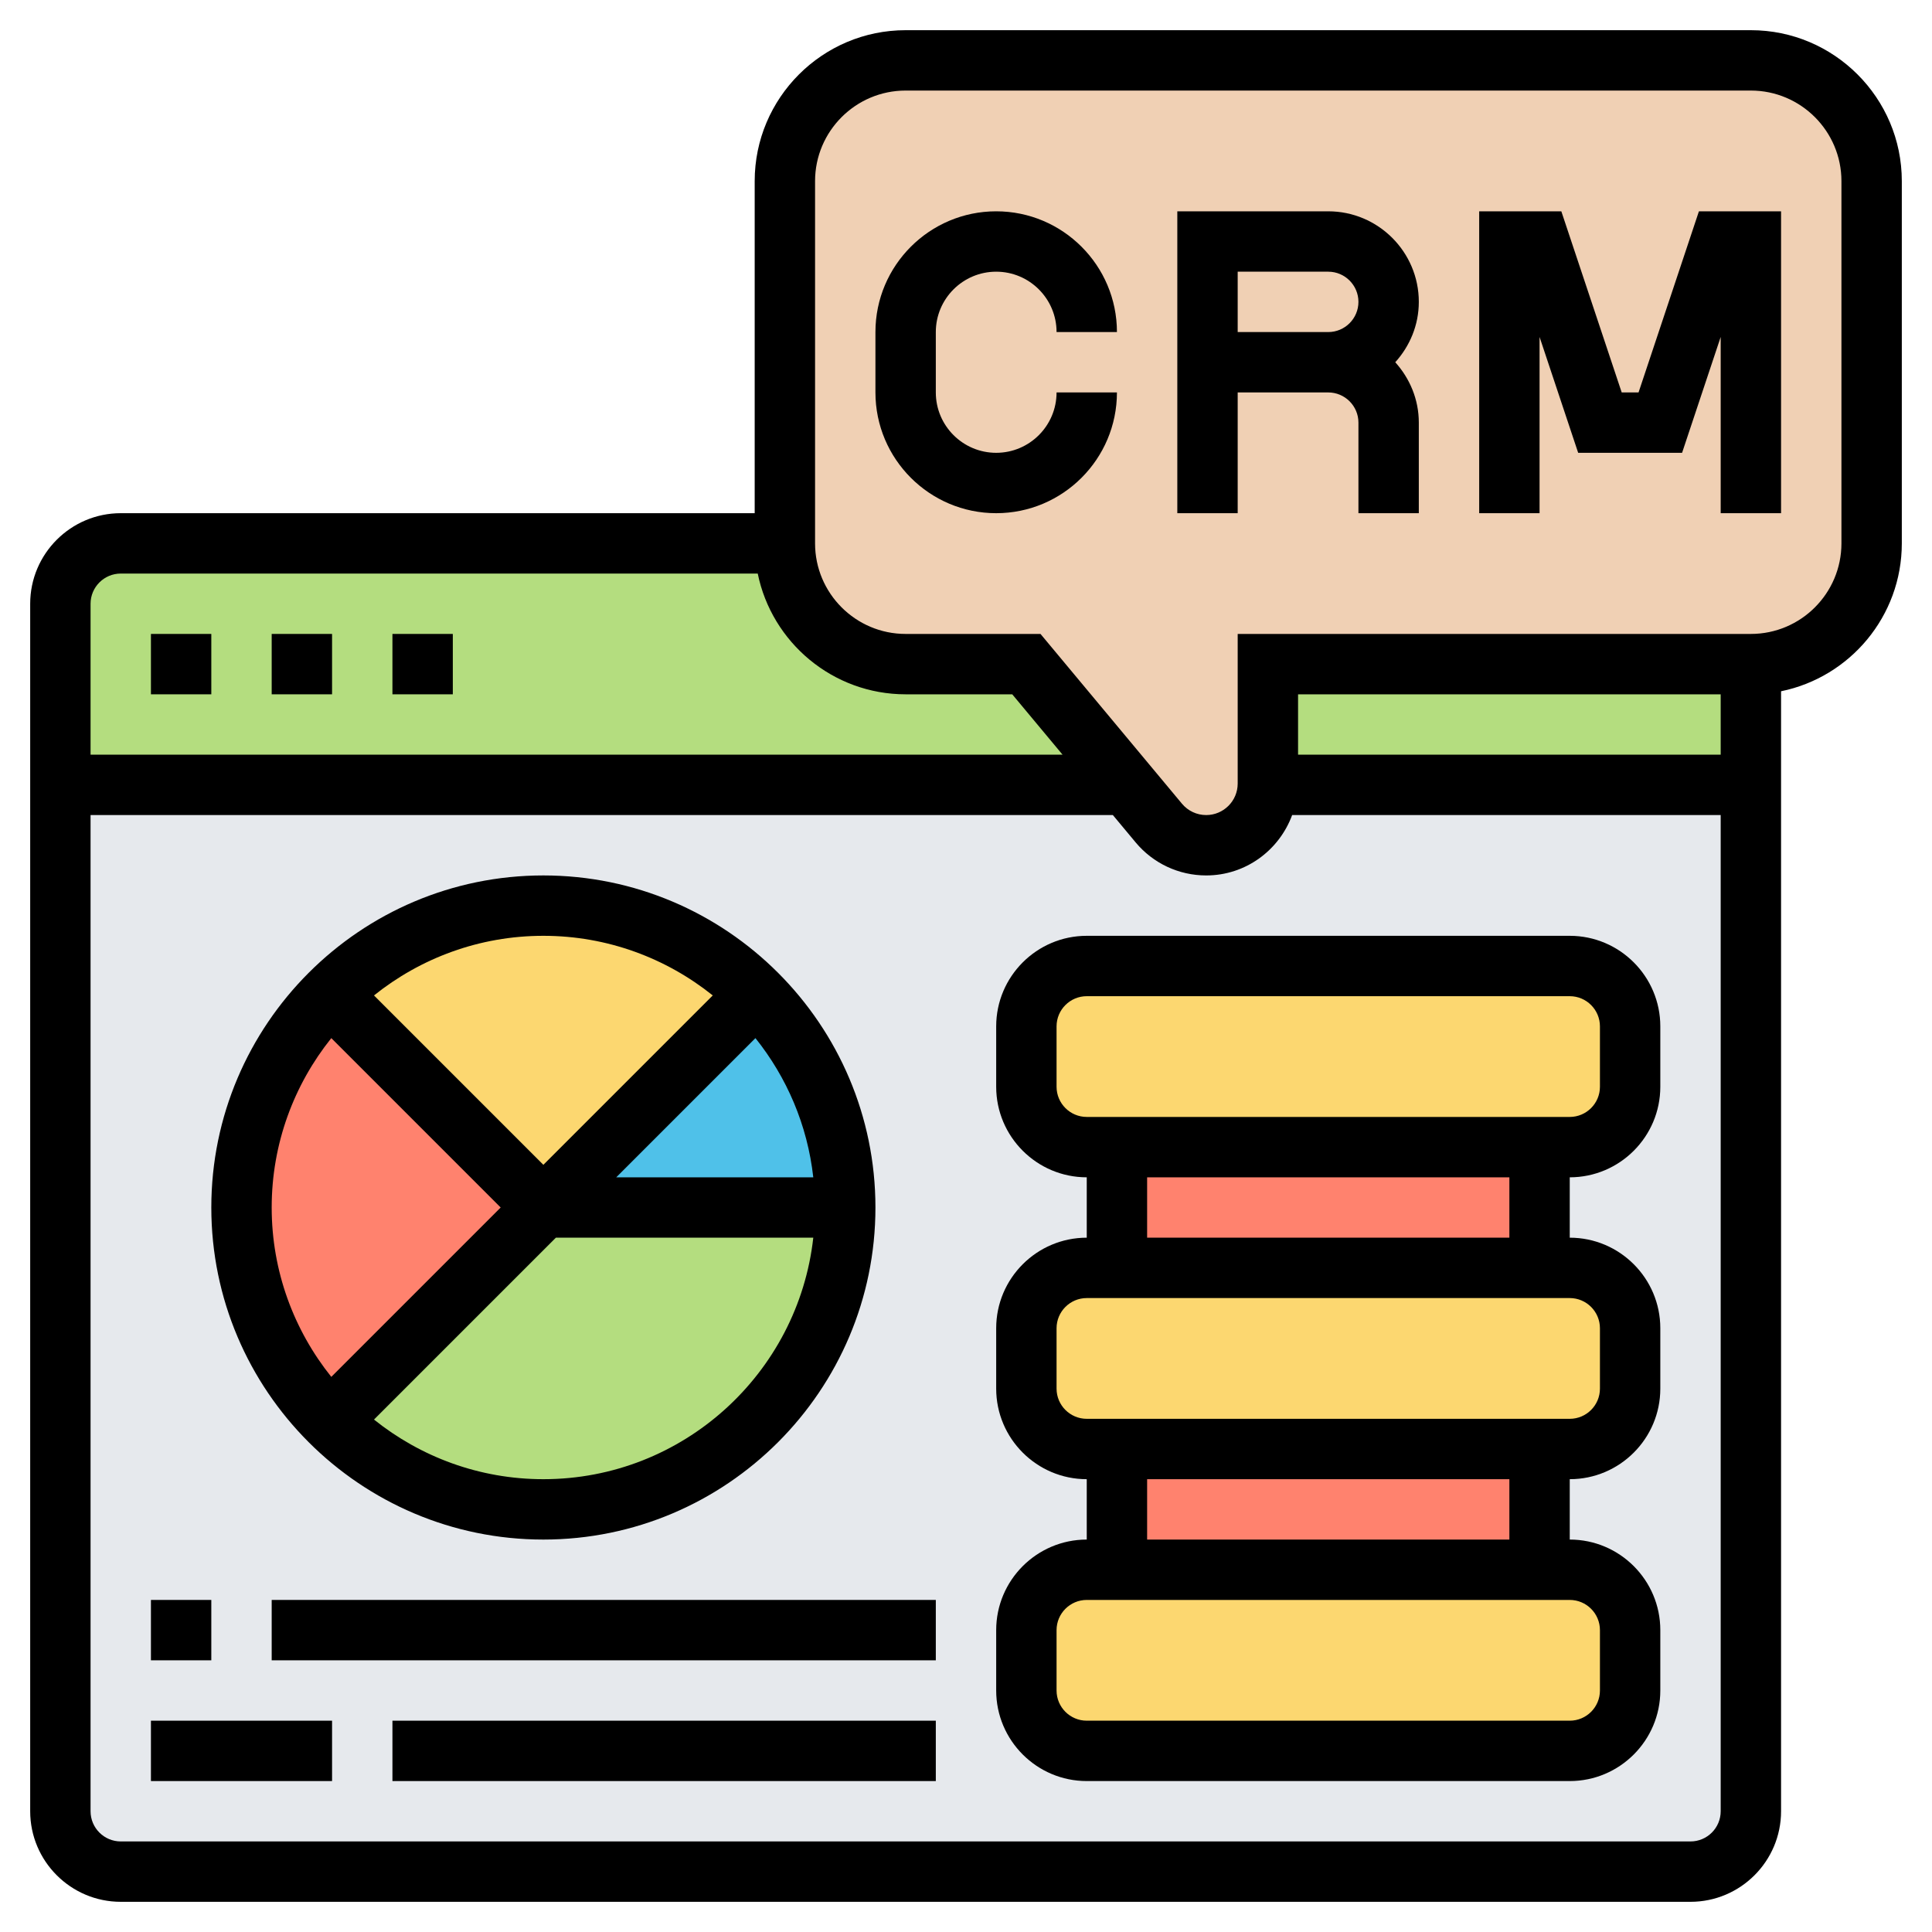 <?xml version="1.0" encoding="UTF-8"?> <svg xmlns="http://www.w3.org/2000/svg" id="Layer_5" height="512" viewBox="0 0 64 64" width="512"> <g> <g> <g> <path d="m2 26v34c0 1.1.9 2 2 2h52c1.1 0 2-.9 2-2v-34z" fill="#e6e9ed"></path> </g> <g> <path d="m18 40h10c0 5.52-4.48 10-10 10-2.76 0-5.26-1.12-7.07-2.93z" fill="#b4dd7f"></path> </g> <g> <path d="m28 40h-10l7.07-7.07c1.81 1.81 2.93 4.31 2.93 7.07z" fill="#4fc1e9"></path> </g> <g> <path d="m25.07 32.93-7.07 7.07-7.07-7.07c1.81-1.81 4.31-2.93 7.07-2.93s5.26 1.12 7.07 2.93z" fill="#fcd770"></path> </g> <g> <path d="m18 40-7.07 7.07c-1.81-1.81-2.93-4.31-2.93-7.07s1.12-5.26 2.93-7.07z" fill="#ff826e"></path> </g> <g> <path d="m37 48h14v4h-14z" fill="#ff826e"></path> </g> <g> <path d="m37 38h14v4h-14z" fill="#ff826e"></path> </g> <g> <path d="m54 54v2c0 1.1-.9 2-2 2h-16c-1.1 0-2-.9-2-2v-2c0-1.1.9-2 2-2h1 14 1c1.1 0 2 .9 2 2z" fill="#fcd770"></path> </g> <g> <path d="m54 44v2c0 1.1-.9 2-2 2h-1-14-1c-1.1 0-2-.9-2-2v-2c0-1.1.9-2 2-2h1 14 1c1.1 0 2 .9 2 2z" fill="#fcd770"></path> </g> <g> <path d="m54 34v2c0 1.1-.9 2-2 2h-1-14-1c-1.1 0-2-.9-2-2v-2c0-1.1.9-2 2-2h16c1.1 0 2 .9 2 2z" fill="#fcd770"></path> </g> <g> <path d="m2 26v-6c0-1.1.9-2 2-2h22c0 2.21 1.79 4 4 4h4l3.33 4z" fill="#b4dd7f"></path> </g> <g> <path d="m58 22v4h-16c0-.01 0-.03 0-.04v-3.96z" fill="#b4dd7f"></path> </g> <g> <path d="m62 6v12c0 2.21-1.79 4-4 4h-16v3.96.04c-.01.54-.24 1.05-.6 1.4-.36.37-.88.6-1.44.6-.61 0-1.18-.27-1.57-.74l-1.06-1.26-3.33-4h-4c-2.21 0-4-1.79-4-4v-12c0-2.21 1.79-4 4-4h28c2.21 0 4 1.79 4 4z" fill="#f0d0b4"></path> </g> </g> <g> <path d="m33 9c1.103 0 2 .897 2 2h2c0-2.206-1.794-4-4-4s-4 1.794-4 4v2c0 2.206 1.794 4 4 4s4-1.794 4-4h-2c0 1.103-.897 2-2 2s-2-.897-2-2v-2c0-1.103.897-2 2-2z"></path> <path d="m44 7h-5v10h2v-4h3c.551 0 1 .449 1 1v3h2v-3c0-.771-.301-1.468-.78-2 .48-.532.78-1.229.78-2 0-1.654-1.346-3-3-3zm-3 4v-2h3c.551 0 1 .449 1 1s-.449 1-1 1z"></path> <path d="m54.279 13h-.558l-2-6h-2.721v10h2v-5.838l1.279 3.838h3.442l1.279-3.838v5.838h2v-10h-2.721z"></path> <path d="m13 21h2v2h-2z"></path> <path d="m5 21h2v2h-2z"></path> <path d="m9 21h2v2h-2z"></path> <path d="m52 31h-16c-1.654 0-3 1.346-3 3v2c0 1.654 1.346 3 3 3v2c-1.654 0-3 1.346-3 3v2c0 1.654 1.346 3 3 3v2c-1.654 0-3 1.346-3 3v2c0 1.654 1.346 3 3 3h16c1.654 0 3-1.346 3-3v-2c0-1.654-1.346-3-3-3v-2c1.654 0 3-1.346 3-3v-2c0-1.654-1.346-3-3-3v-2c1.654 0 3-1.346 3-3v-2c0-1.654-1.346-3-3-3zm1 23v2c0 .552-.449 1-1 1h-16c-.551 0-1-.448-1-1v-2c0-.552.449-1 1-1h16c.551 0 1 .448 1 1zm-3-3h-12v-2h12zm3-7v2c0 .552-.449 1-1 1h-16c-.551 0-1-.448-1-1v-2c0-.552.449-1 1-1h16c.551 0 1 .448 1 1zm-3-3h-12v-2h12zm3-5c0 .552-.449 1-1 1h-16c-.551 0-1-.448-1-1v-2c0-.552.449-1 1-1h16c.551 0 1 .448 1 1z"></path> <path d="m58 1h-28c-2.757 0-5 2.243-5 5v11h-21c-1.654 0-3 1.346-3 3v40c0 1.654 1.346 3 3 3h52c1.654 0 3-1.346 3-3v-37.101c2.279-.465 4-2.484 4-4.899v-12c0-2.757-2.243-5-5-5zm-54 18h21.101c.465 2.279 2.484 4 4.899 4h3.532l1.667 2h-32.199v-5c0-.551.449-1 1-1zm52 42h-52c-.551 0-1-.448-1-1v-33h33.865l.754.905c.58.696 1.432 1.095 2.338 1.095 1.31 0 2.419-.837 2.847-2h14.196v33c0 .552-.449 1-1 1zm-13-36v-2h14v2zm18-7c0 1.654-1.346 3-3 3h-17v4.957c0 .575-.468 1.043-1.043 1.043-.311 0-.603-.137-.802-.375l-4.687-5.625h-4.468c-1.654 0-3-1.346-3-3v-12c0-1.654 1.346-3 3-3h28c1.654 0 3 1.346 3 3z"></path> <path d="m18 51c6.065 0 11-4.935 11-11s-4.935-11-11-11-11 4.935-11 11 4.935 11 11 11zm0-2c-2.122 0-4.071-.742-5.611-1.975l6.025-6.025h8.527c-.499 4.493-4.317 8-8.941 8zm7.025-14.611c1.036 1.295 1.723 2.878 1.916 4.611h-6.527zm-1.414-1.414-5.611 5.611-5.611-5.611c1.54-1.233 3.489-1.975 5.611-1.975s4.071.742 5.611 1.975zm-12.636 1.414 5.611 5.611-5.611 5.611c-1.233-1.54-1.975-3.489-1.975-5.611s.742-4.071 1.975-5.611z"></path> <path d="m5 53h2v2h-2z"></path> <path d="m9 53h22v2h-22z"></path> <path d="m5 57h6v2h-6z"></path> <path d="m13 57h18v2h-18z"></path> </g> </g> </svg> 